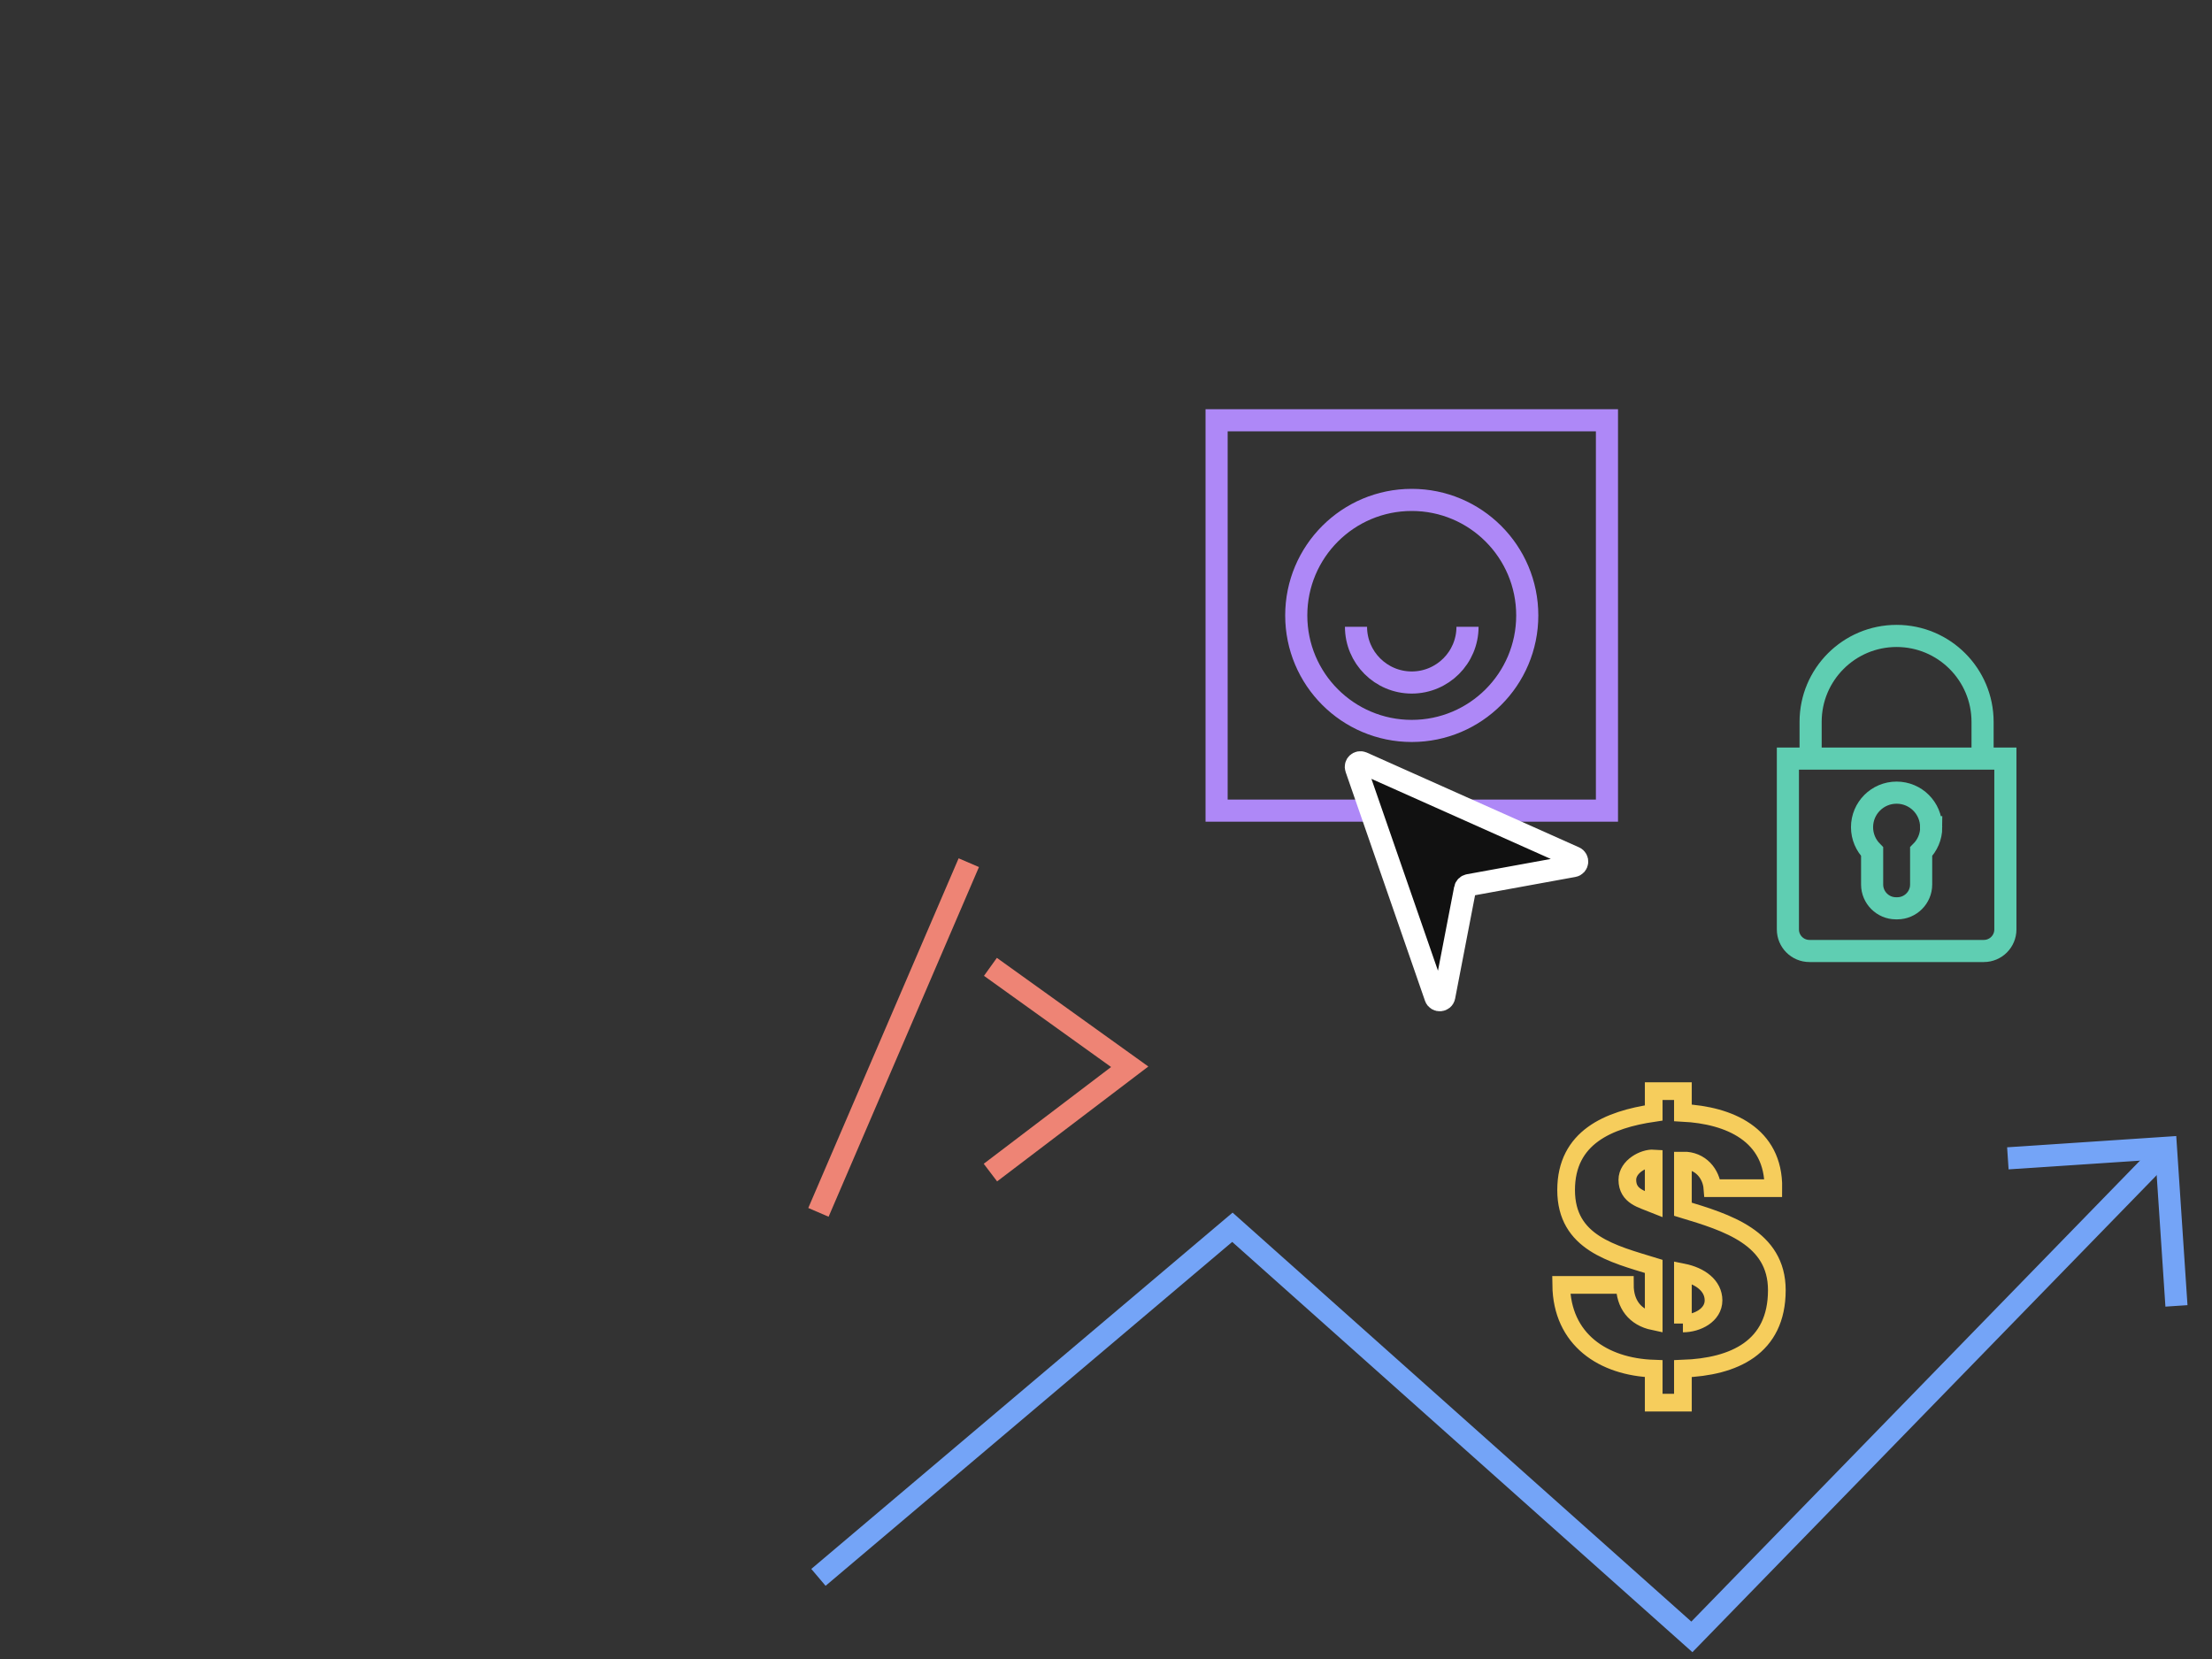 <svg width="100" height="75" viewBox="0 0 100 75" fill="none" xmlns="http://www.w3.org/2000/svg">
<rect x="0" y="0" width="100" height="75" fill="#333333" stroke="none"/>
<path d="M90.771 52.366L97.918 51.89L98.393 59.037" stroke="#74A4F7" stroke-miterlimit="10"/>
<path d="M37 71.31L55.714 55.482L76.486 74L97.831 52.069" stroke="#74A4F7" stroke-miterlimit="10"/>
<path d="M72.647 19H55V36.647H72.647V19Z" stroke="#AE88F7" stroke-miterlimit="10"/>
<path d="M63.822 33.044C66.706 33.044 69.044 30.706 69.044 27.822C69.044 24.938 66.706 22.6 63.822 22.6C60.938 22.6 58.601 24.938 58.601 27.822C58.601 30.706 60.938 33.044 63.822 33.044Z" stroke="#AE88F7" stroke-miterlimit="10"/>
<path d="M66.343 28.335C66.343 29.729 65.213 30.855 63.822 30.855C62.431 30.855 61.302 29.726 61.302 28.335" stroke="#AE88F7" stroke-miterlimit="10"/>
<path d="M64.893 45.08L61.305 34.734C61.246 34.564 61.419 34.406 61.585 34.478L71.179 38.762C71.366 38.845 71.332 39.117 71.132 39.153L66.398 40.016C66.315 40.032 66.247 40.096 66.232 40.179L65.292 45.051C65.253 45.258 64.963 45.279 64.893 45.08V45.08Z" fill="#111111" stroke="white" stroke-miterlimit="10"/>
<path d="M43.797 39L37 54.808" stroke="#EE8475" stroke-miterlimit="10"/>
<path d="M44.775 53.01L51.072 48.226L44.775 43.709" stroke="#EE8475" stroke-miterlimit="10"/>
<path d="M74.761 49.329H76.081V50.309C78.162 50.417 80.199 51.274 80.169 53.716H77.415C77.366 53.081 76.891 52.45 76.081 52.465V54.666C78.068 55.267 80.327 55.951 80.327 58.324C80.327 60.924 78.389 61.791 76.081 61.874V63.41H74.761V61.874C72.472 61.795 70.608 60.56 70.579 58.088H73.456C73.456 58.959 73.915 59.56 74.761 59.737V57.251C72.902 56.68 70.801 56.188 70.801 53.8C70.801 51.412 72.724 50.614 74.761 50.314V49.334V49.329ZM74.761 52.372C74.316 52.342 73.569 52.736 73.569 53.337C73.569 54.095 74.252 54.223 74.761 54.43V52.372ZM76.081 59.831C76.733 59.831 77.465 59.452 77.465 58.787C77.465 58.123 76.862 57.679 76.081 57.522V59.836V59.831Z" stroke="#F6CD5C" stroke-width="0.8" stroke-miterlimit="10"/>
<path d="M81.854 34.198V32.635C81.854 30.487 83.596 28.749 85.741 28.749C87.886 28.749 89.628 30.49 89.628 32.635V34.198" stroke="#5FCEB2" stroke-miterlimit="10"/>
<path d="M80.827 42.017V34.294H90.659V42.017C90.659 42.556 90.223 42.992 89.684 42.992H81.802C81.263 42.992 80.827 42.556 80.827 42.017Z" stroke="#5FCEB2" stroke-miterlimit="10"/>
<path d="M87.304 37.397C87.304 36.533 86.605 35.834 85.741 35.834C84.878 35.834 84.179 36.533 84.179 37.397C84.179 37.825 84.354 38.215 84.635 38.499V39.988C84.635 40.578 85.12 41.062 85.71 41.062H85.776C86.366 41.062 86.851 40.578 86.851 39.988V38.499C87.132 38.218 87.307 37.828 87.307 37.397H87.304Z" stroke="#5FCEB2" stroke-miterlimit="10"/>
</svg>
